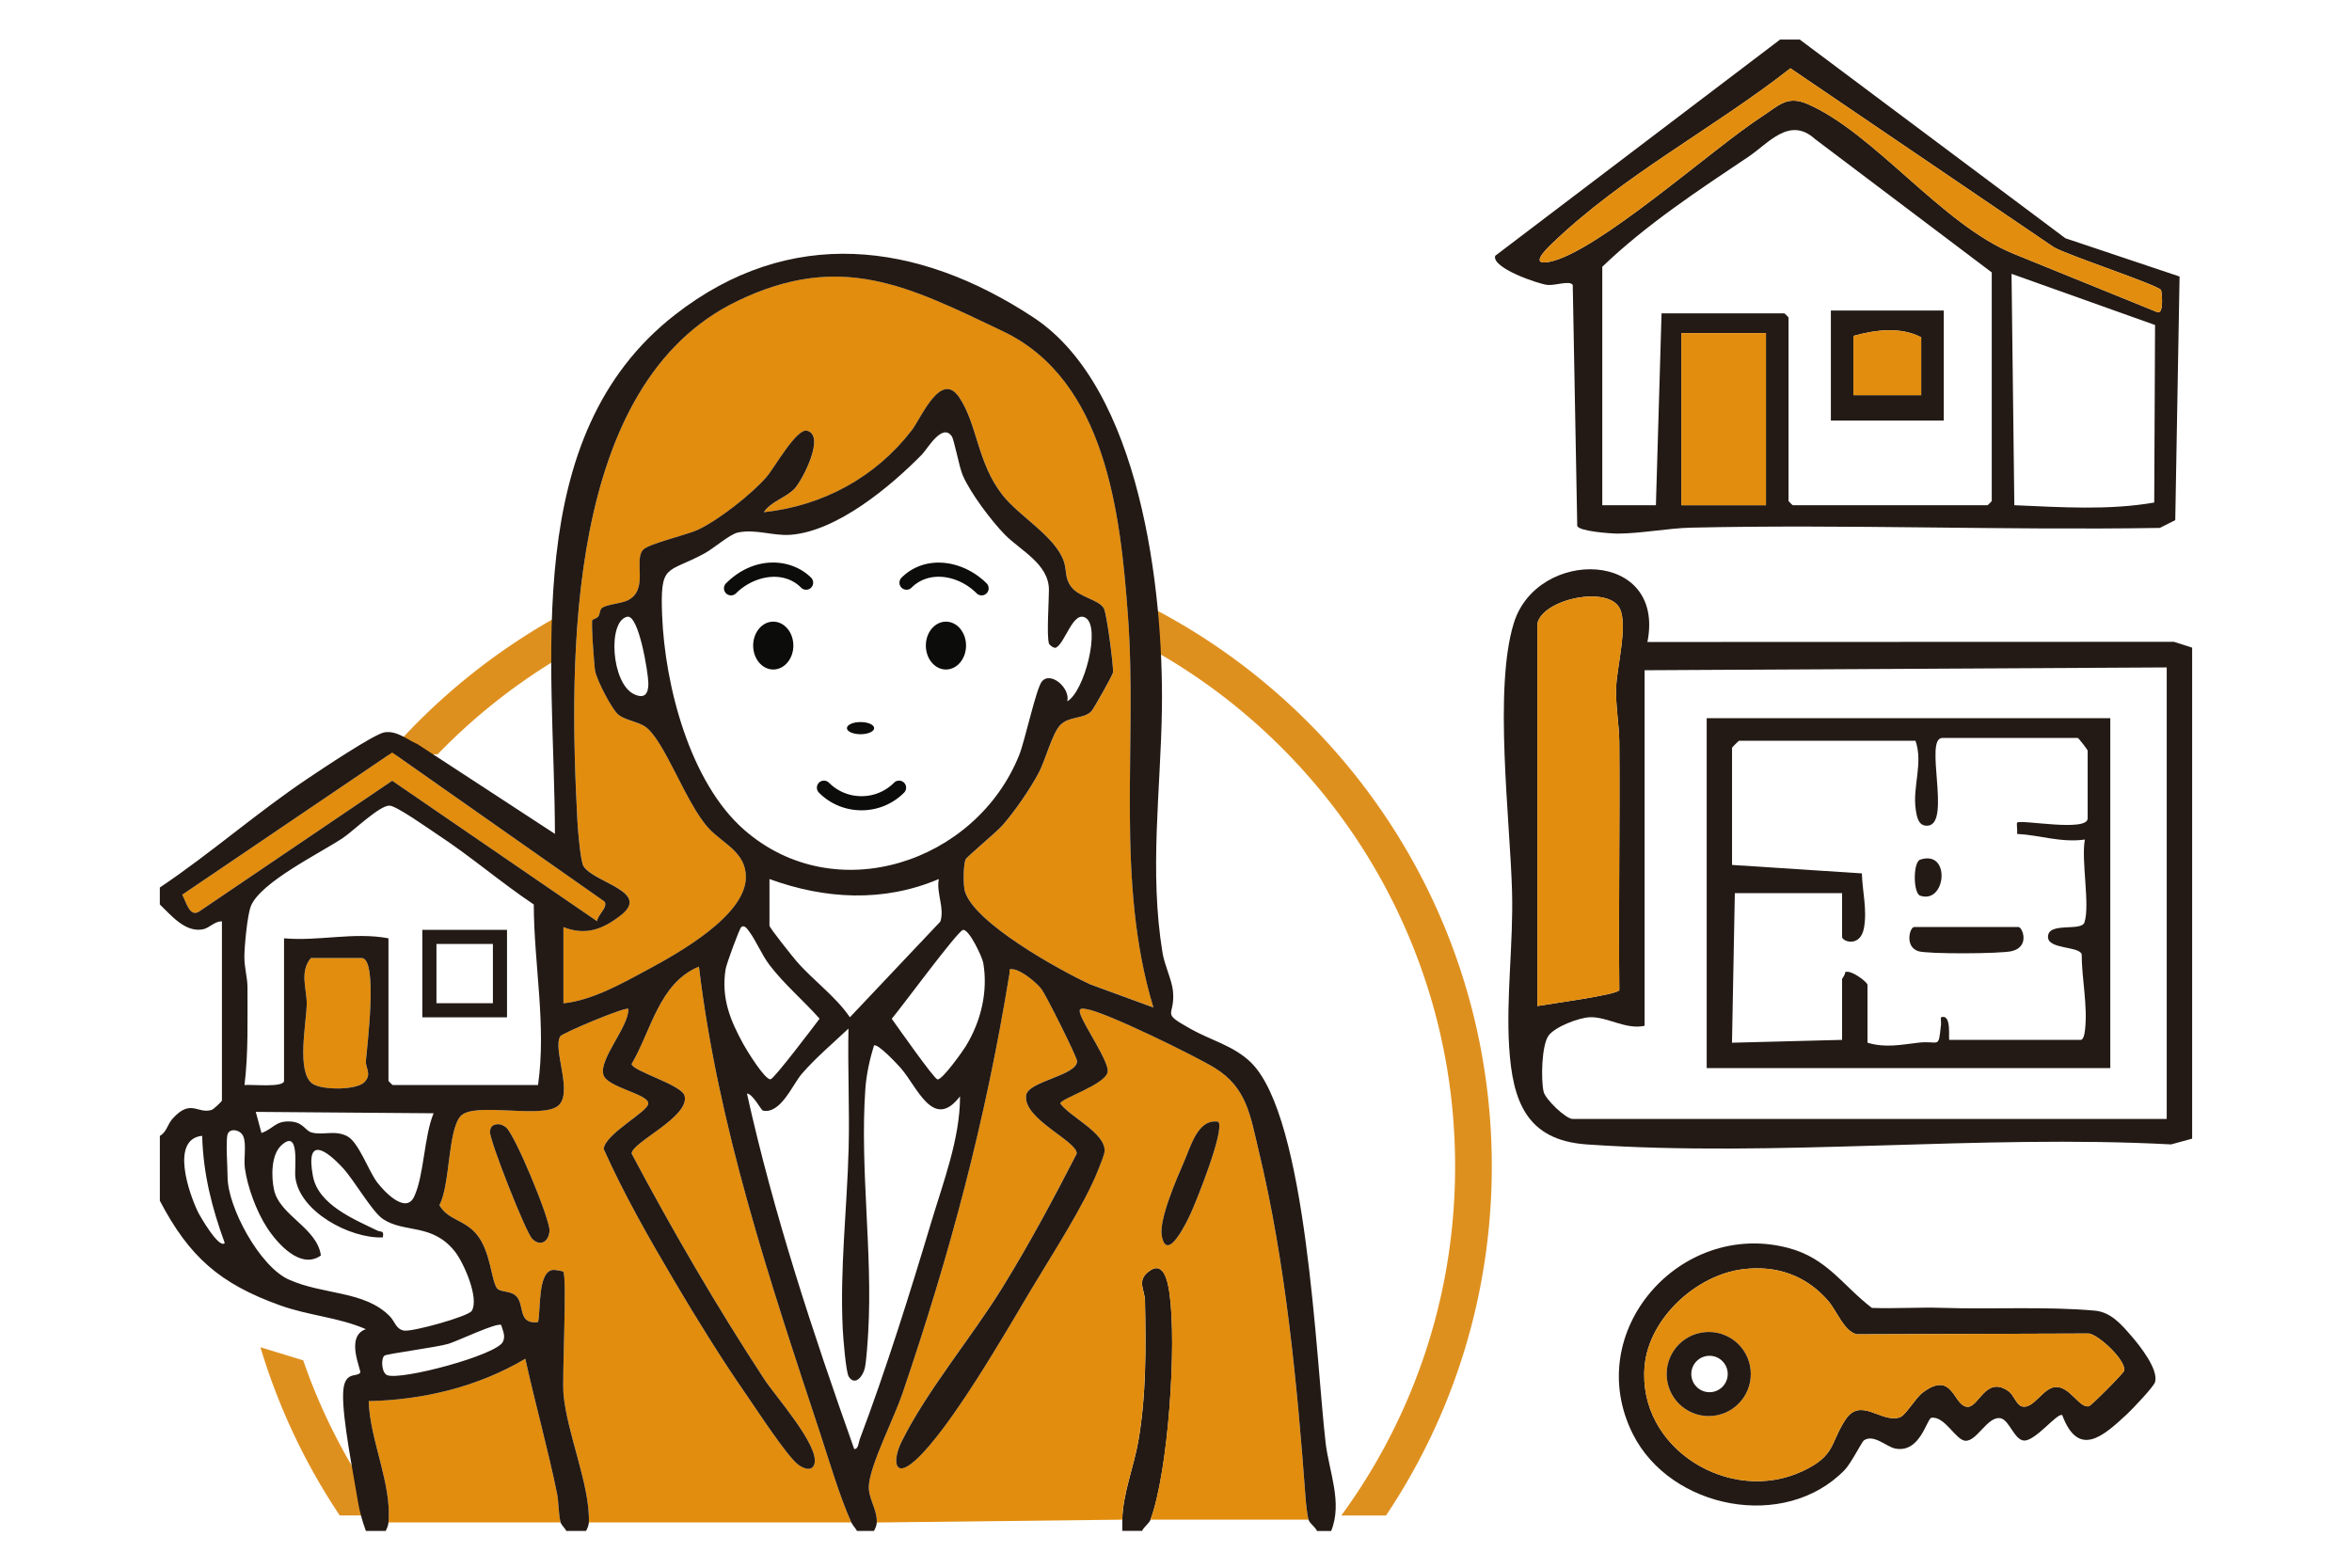 <svg id="_レイヤー_2" data-name="レイヤー 2" xmlns="http://www.w3.org/2000/svg" viewBox="0 0 900 600"><defs><style>.cls-1{fill:#e28d0e}.cls-4{fill:#0c0c0b}.cls-5{fill:#231a15}</style></defs><g id="_レイヤー_1-2" data-name="レイヤー 1"><path fill="#fff" d="M0 0h900v600H0z"/><path d="M116.02 520.64l-16.37-5.02A239.747 239.747 0 00130 580h17.11a225.59 225.59 0 01-25.74-45.4c-1.95-4.61-3.72-9.27-5.35-13.97zm324.84-287.98v15.94c18.1 10.13 34.71 22.7 49.57 37.56 20.82 20.82 37.16 45.05 48.57 72.04 11.81 27.93 17.8 57.61 17.8 88.21s-5.99 60.28-17.8 88.21a225.865 225.865 0 01-25.74 45.4h17.11c25.56-38.22 40.47-84.17 40.47-133.6 0-93.01-52.77-173.68-129.99-213.75zm-292.61 56.23l19.22-.2c.82-.85 1.64-1.7 2.48-2.54 13.5-13.5 28.45-25.11 44.65-34.73v-16.15c-25.21 13.83-47.66 32.04-66.35 53.61z" fill="#de901f"/><g id="a8t01O"><path class="cls-1" d="M215.61 354.8c8.42 3.33 14.99.92 21.95-4.51 11.64-9.09-10.25-12.43-14.27-18.82-1.16-1.84-2.15-13.92-2.32-17.12-3.32-62.55-4.64-167.43 61.2-199.17 39.67-19.13 65.48-5.63 101.58 11.56 39.48 18.8 44.98 69.87 47.86 108.74 3.71 50.07-4.99 101.49 9.75 150.09l-24.5-8.98c-11.48-5.31-44.16-23.38-47.64-35.52-.64-2.25-.63-10.09.32-12.17.45-.99 11.7-10.31 14.04-12.96 4.73-5.36 10.78-14.15 14.08-20.48 2.34-4.51 5.04-14.76 8.03-17.89 3.41-3.58 8.89-2.23 11.95-5.33.8-.81 8.27-14.07 8.3-14.92.12-2.86-2.4-22.55-3.54-24.49-1.98-3.36-9.33-4.2-12.39-8.13-2.73-3.52-1.64-6.24-2.97-9.99-3.37-9.51-16.95-17.02-23.39-25.21-9.69-12.32-9.58-27-16.58-37.42-7.03-10.47-14.59 7.97-18.15 12.59-13.82 17.97-33.98 28.94-56.63 31.38 2.71-4.13 8.82-5.72 11.9-9.15 2.93-3.27 11.79-20.27 4.64-22.04-4.03-1-12.45 14.18-15.48 17.68-5.72 6.59-18.34 16.52-26.23 20.21-4.32 2.02-18.76 5.31-20.98 7.64-3.82 4.01 2.35 15.37-5.98 19.41-2.46 1.2-8.08 1.54-9.79 2.91-.97.78-.7 2.27-1.38 3.2-.63.87-2.07 1.05-2.31 1.45-.52.83.72 17.55 1.07 19.49.61 3.34 6.4 14.82 9.08 16.84s6.88 2.45 9.79 4.25c7.42 4.57 15.67 29.45 24.61 39.11 5.49 5.94 14.25 9.09 14.2 18.71-.08 14.78-26.13 29.19-37.76 35.47-9.68 5.23-21.17 11.69-32.05 12.77v-29.16z"/><path class="cls-5" d="M429.45 581.6c.22-10.03 4.42-20.16 6.14-30.04 3.06-17.59 2.91-35.82 2.55-53.7-.08-4.16-3.03-7.4.96-10.85 6.09-5.26 7.75 3.32 8.42 7.95 2.82 19.66-.42 68.11-7.26 86.64-.57 1.53-2.54 2.74-3.24 4.32h-7.56c.02-1.44-.03-2.88 0-4.32z"/><path class="cls-1" d="M335.49 582.68c.24-5.14-3.4-9.21-3.02-14.27.59-7.99 9.74-25.97 12.76-34.85 18.5-54.39 31.76-104.12 41.04-160.94.22-1.36-.7-1.97 1.6-1.64 3.09.44 8.84 5.11 10.72 7.65 1.68 2.27 13.58 25.97 13.55 27.5-.09 5.5-18.63 7.65-19.48 12.96-1.46 9.14 19.77 17.67 19.33 22.45-8.95 17.42-18.24 34.75-28.54 51.41C371.67 512 354.71 532.14 345 551.7c-3.54 7.13-2.98 14.53 5.13 7.29 13.41-11.98 34.59-48.95 44.53-65.62 7.72-12.95 20.3-32.26 25.58-45.7.66-1.69 2.39-5.78 2.44-7.19.24-6.93-13.2-13-16.98-18.17.02-1.82 17.16-7.15 18.12-12.02.76-3.87-9.26-17.95-10.56-22.56-.65-2.31 1.42-1.69 2.59-1.51 7.21 1.08 41.41 17.86 48.87 22.42 12.41 7.59 13.69 18.35 16.9 31.7 10.34 42.9 14.74 89.34 17.97 133.22.14 1.86.64 6.53 1.12 8.06h-60.48c6.84-18.52 10.08-66.98 7.26-86.64-.66-4.63-2.33-13.22-8.42-7.95-3.99 3.45-1.04 6.68-.96 10.85.36 17.88.51 36.11-2.55 53.7-1.72 9.88-5.92 20.01-6.14 30.04l-93.96 1.08zm130.67-153.37c-7.82-1.27-10.52 9.48-13.14 15.47-2.77 6.31-9.62 22.08-8.45 28.26 2.01 10.64 9.77-5.81 10.99-8.44 2.15-4.65 13.37-32.51 10.61-35.29zM325.77 582.68H225.33c.54-14.05-8.41-34.21-9.7-49.16-.58-6.71 1.44-45.11-.11-46.87-.14-.15-3.08-.67-3.73-.64-6.15.3-4.81 15.37-5.9 19.99-7.77.92-5.15-6.24-8.12-9.7-2.12-2.48-6.29-1.59-7.56-3.24-2.26-2.95-2.4-13.91-7.64-20.44-4.78-5.96-11.05-5.52-14.44-11.39 4.15-7.52 3.19-28.5 8.09-34.03 5.03-5.68 30.55 1.09 37.17-3.87 6.28-4.72-2.14-21.98 1.05-26.77.78-1.17 25.01-11.42 26-10.43.3 6.63-11.26 19.14-9.57 25.15 1.4 4.96 17.2 7.32 17.2 11.02 0 3.21-16.43 11.47-17.07 17.43 7.67 17.17 17.31 34.1 26.95 50.4 8.64 14.61 17.97 29.71 27.63 43.65 3.94 5.69 15.38 23.27 19.75 26.69 1.91 1.49 5.31 2.95 6.29-.1 2.19-6.81-14.97-26.11-19.11-32.43-18.27-27.92-35.14-56.92-50.79-86.39-.39-4.19 22.56-14.14 20.21-22.26-1.21-4.18-20.02-9.4-20.24-12.08 7.57-12.91 10.51-30.96 25.76-37.28 7.3 61.05 26.97 119.87 46.16 177.95 3.63 11 7.51 24.43 12.17 34.81zm-136.49-152.2c-1.22.4-1.7 1.4-1.79 2.62-.25 3.19 13.7 38.63 16.2 41.08 3.32 3.25 6.49.73 6.59-3.24.11-4.46-13.3-37.01-16.73-39.53-1.32-.97-2.66-1.45-4.26-.92z"/><path class="cls-1" d="M148.65 582.68c1.37-14.69-7.13-31.54-7.56-46.44 20.96-.44 41.89-5.52 59.93-16.21 3.77 17.21 8.61 34.32 12.14 51.6.68 3.31.5 7.89 1.37 11.05h-65.88z"/><path class="cls-5" d="M466.16 429.31c2.76 2.78-8.45 30.64-10.61 35.29-1.22 2.64-8.98 19.09-10.99 8.44-1.17-6.18 5.69-21.95 8.45-28.26 2.63-5.99 5.32-16.74 13.14-15.47zM189.28 430.48c1.61-.52 2.95-.04 4.26.92 3.43 2.52 16.85 35.07 16.73 39.53-.1 3.98-3.28 6.49-6.59 3.24-2.49-2.44-16.44-37.89-16.2-41.08.09-1.21.57-2.22 1.79-2.62z"/><g><path class="cls-1" d="M228.47 352.58l-78.41-53.77-73.83 50.02c-3.66 2.42-4.96-3.59-6.5-6.4l80.33-54.42 81.26 57.06c1.39 2.2-2.62 4.99-2.86 7.5zM118.95 366.68h19.44c6.43 0 1.93 34.94 1.62 39.42-.18 2.65 2.38 5.07-.57 8.08-3.06 3.12-16.35 3.11-19.93.54-6.09-4.38-2.33-22.84-2.14-30.27.14-5.64-2.9-12.46 1.57-17.76z"/><path class="cls-5" d="M161.61 355.88v33.48h32.4v-33.48h-32.4zm27 28.08h-21.6v-22.68h21.6v22.68z"/></g><g><path class="cls-5" d="M688.71 15.16l101.63 76.03 43.68 14.64-1.65 93.24-5.91 2.98c-59.74.96-119.65-1.44-179.37-.1-8.75.2-19.29 2.26-28.04 2.27-2.9 0-14.85-.9-15.51-2.92l-1.72-92.24c-1.19-1.84-6.6.29-9.65-.01-3.48-.34-21.45-6.49-20.03-11.14l109.01-82.76h7.56zM826.92 111c-1.25-1.95-35.98-13.39-41.06-16.41L685.11 26.14c-29.8 23.33-64.08 40.91-91.45 67.3-2.14 2.06-8.5 8.33-.78 6.78 18.45-3.69 62.62-43.55 81.45-55.71 6.23-4.02 9.47-8.11 17.29-4.72 25.45 11.01 51.46 46.12 78.79 57.29l55.08 22.39c2.72 1.01 1.68-8.09 1.43-8.47zm-191.13 8.92h46.98c.11 0 1.62 1.51 1.62 1.62v70.2c0 .11 1.51 1.62 1.62 1.62h74.52c.11 0 1.62-1.51 1.62-1.62v-87.48l-67.7-51.1c-9.66-8.75-17.8 1.72-25.26 6.73-19.37 12.99-39.22 26.02-56.07 42.21v91.26h20.52l2.16-73.44zm188.85 4.47l-54.92-19.59 1.07 88.56c17.89.77 36.06 2.01 53.53-1.02l.32-67.96zm-148.89 3.09h-32.4v65.88h32.4v-65.88z"/><path class="cls-1" d="M826.92 111c.25.38 1.28 9.49-1.43 8.47l-55.08-22.39c-27.33-11.17-53.34-46.27-78.79-57.29-7.82-3.39-11.07.7-17.29 4.72-18.84 12.17-63 52.02-81.45 55.71-7.72 1.55-1.36-4.72.78-6.78 27.37-26.4 61.65-43.97 91.45-67.3l100.75 68.45c5.08 3.02 39.81 14.47 41.06 16.41zM643.35 127.48h32.4v65.88h-32.4z"/><path class="cls-5" d="M743.79 118.84v42.12h-43.2v-42.12h43.2zm-8.64 32.4V129.1c-7.72-4.1-17.57-2.91-25.92-.54v22.68h25.92z"/><path class="cls-1" d="M735.15 151.24h-25.92v-22.68c8.35-2.37 18.2-3.56 25.92.54v22.14z"/><g><path class="cls-5" d="M838.83 435.8l-8.06 2.2c-73.02-3.92-151.24 5.06-223.65 0-23.07-1.61-28.35-16.64-29.64-37.32-1.19-19.07 1.65-39.79 1.11-59.43-.74-27.5-7.12-77.88.71-102.88 9.01-28.77 58.11-28.09 51.09 7.34l201.49-.07 6.95 2.24V435.8zM588.27 238.7v146.34c4.11-.75 30.95-4.33 31.36-6.12-.3-31.63.23-63.28 0-94.91-.05-6.88-1.55-14.01-1.17-21.6.38-7.45 4.39-23 1.41-29.4-4.22-9.07-29.54-3.86-31.61 5.69zm240.84 16.74l-199.8 1.08V392.6c-7.23 1.6-14.27-3.55-21.01-3.27-4.13.17-13.26 3.61-15.74 7.03-2.7 3.74-2.92 16.93-1.91 21.4.69 3.06 8.57 10.49 11.11 10.49H829.1v-172.8zM789.14 541.64c-1.74-1.24-10.1 9.8-14.58 9.7-3.68-.09-5.66-7.67-8.84-8.48-5.1-1.29-9.2 8.99-13.76 8.55-3.68-.36-7.74-9.44-12.87-8.79-1.82.29-4.29 13.7-13.92 11.77-3.32-.67-8.17-5.64-11.93-3.13-.78.52-4.91 8.8-7.35 11.32-22.9 23.6-66.68 14.96-81.07-13.73-19.68-39.25 18.18-82.04 59.37-71.25 15.02 3.94 20.79 14.32 32.1 22.98 8.99.32 18.04-.32 27.02-.02 18.78.62 39.9-.62 58.33 1.07 6.09.56 10.1 5.25 14 9.76 3.18 3.67 10.42 12.79 8.99 17.6-.52 1.76-8.65 10.31-10.61 12.13-9.01 8.41-18.65 17.2-24.88.53zm-122.26-55.86c-17.8 2.23-35.86 18.71-37.55 36.96-2.94 31.65 32.78 53.52 60.7 40.18 12.45-5.95 10.19-10.47 16.11-19.53 5.82-8.91 13.56 1.22 20.68-.88 2.41-.71 5.94-7.28 8.88-9.51 11.8-8.92 11.7 5.43 17.27 5.43 4.33 0 6.96-12.11 15.64-5.95 1.98 1.41 2.98 5.24 5.09 5.79 4.48 1.16 7.99-7.11 12.83-7.42 5.46-.36 9.11 8.09 12.73 7.38.94-.18 13.27-12.63 13.51-13.56.99-3.82-9.53-13.68-13.42-14.29l-88.84.3c-4.95-1.18-7.52-8.81-10.97-12.81-8.48-9.8-19.84-13.7-32.66-12.09z"/><path class="cls-1" d="M588.27 238.7c2.07-9.54 27.39-14.75 31.61-5.69 2.98 6.4-1.03 21.95-1.41 29.4-.38 7.59 1.12 14.72 1.17 21.6.23 31.63-.3 63.28 0 94.91-.41 1.79-27.25 5.37-31.36 6.12V238.7zM666.88 485.78c12.81-1.61 24.18 2.29 32.66 12.09 3.46 4 6.03 11.63 10.97 12.81l88.84-.3c3.88.62 14.41 10.47 13.42 14.29-.24.93-12.57 13.37-13.51 13.56-3.62.71-7.27-7.74-12.73-7.38-4.84.32-8.35 8.59-12.83 7.42-2.11-.55-3.1-4.38-5.09-5.79-8.68-6.16-11.32 5.96-15.64 5.95-5.57 0-5.48-14.35-17.27-5.43-2.95 2.23-6.47 8.8-8.88 9.51-7.12 2.11-14.86-8.03-20.68.88-5.92 9.06-3.66 13.58-16.11 19.53-27.92 13.34-63.64-8.53-60.7-40.18 1.7-18.25 19.75-34.73 37.55-36.96zm3.07 40.1c0-8.89-7.21-16.1-16.1-16.1s-16.1 7.21-16.1 16.1 7.21 16.1 16.1 16.1 16.1-7.21 16.1-16.1z"/><path class="cls-5" d="M669.95 525.88c0 8.89-7.21 16.1-16.1 16.1s-16.1-7.21-16.1-16.1 7.21-16.1 16.1-16.1 16.1 7.21 16.1 16.1zm-8.83-.01c0-3.85-3.12-6.97-6.97-6.97s-6.97 3.12-6.97 6.97 3.12 6.97 6.97 6.97 6.97-3.12 6.97-6.97zM653.07 274.88h154.44V408.8H653.07V274.88zm89.64 117.72c.11-1.06-.08-2.17 0-3.23 4.34-1.63 2.69 8.63 3.23 8.63h50.22c1.18 0 1.55-2.64 1.67-3.72 1.1-9.38-1.26-19.67-1.27-29.08-1.06-3.14-12.9-1.8-12.89-6.62.01-5.91 12.76-1.91 13.95-5.55 2.2-6.71-1.33-23.79.16-31.71-9.26 1.28-17.14-1.71-25.93-2.16.18-1.05-.26-4.03 0-4.31 1.29-1.35 27 3.73 27-1.63V287.3c0-.31-3.47-4.86-3.78-4.86h-51.84c-7.06 0 3.43 32.59-5.42 33.55-3.66.4-4.3-3.15-4.74-6.11-1.31-8.86 2.92-17.7-.1-26.36h-67.5c-.19 0-2.7 2.51-2.7 2.7v44.82l49.68 3.23c.2 6.94 2.06 13.83.82 20.81-1.37 7.72-8.39 5.29-8.39 3.49v-16.74h-41.04l-1.09 57.25 42.13-1.09v-23.22c0-.38 1.29-1.68 1.14-2.66 2.08-1.2 8.58 3.76 8.58 4.82v22.14c6.86 2.07 12.7.79 19.44 0 8.04-.94 7.68 2.67 8.64-6.48z"/><path class="cls-5" d="M732.45 354.8h39.96c1.41 0 4.52 7.52-2.64 9.24-4.19 1.01-32.17 1.17-35.76 0-5.27-1.73-3.22-9.23-1.57-9.23zM734.76 329.02c11.82-3.96 9.98 17.14 0 13.78-2.72-.92-2.77-12.85 0-13.78z"/></g></g></g><ellipse class="cls-4" cx="295.89" cy="247.08" rx="7.69" ry="9.16"/><ellipse class="cls-4" cx="361.97" cy="247.08" rx="7.69" ry="9.16"/><path class="cls-4" d="M279.73 227.87c-.69 0-1.38-.26-1.91-.79a2.71 2.71 0 010-3.82c10.86-10.86 25.08-9.63 32.55-2.16 1.05 1.05 1.05 2.76 0 3.82s-2.76 1.05-3.82 0c-7.03-7.03-18.4-4.35-24.91 2.16-.53.53-1.22.79-1.91.79zM329.65 310.12c-6.15 0-11.93-2.39-16.27-6.74a2.71 2.71 0 010-3.82 2.71 2.71 0 013.82 0c3.33 3.33 7.75 5.16 12.46 5.16s9.13-1.83 12.46-5.16a2.71 2.71 0 013.82 0 2.71 2.71 0 010 3.82 22.86 22.86 0 01-16.27 6.74zM375.62 227.87c-.69 0-1.38-.26-1.91-.79-3.5-3.5-8.14-5.78-12.74-6.25-4.72-.49-9.05.96-12.18 4.09-1.05 1.05-2.76 1.05-3.82 0s-1.05-2.76 0-3.82c4.3-4.3 10.18-6.31 16.55-5.65 5.81.6 11.64 3.45 16 7.81a2.71 2.71 0 010 3.82c-.53.53-1.22.79-1.91.79z"/><ellipse class="cls-4" cx="329.29" cy="278.68" rx="5.21" ry="2.33"/><path class="cls-5" d="M507.22 551.88c-3.68-31.49-7.05-124.28-28.59-145.29-6.45-6.3-15.34-8.48-22.91-12.73-12.1-6.78-5.87-4.41-6.89-14.65-.4-4.04-3.21-9.87-3.97-14.45-5.17-31.34-.69-62.24-.25-93.62.63-45.15-8.14-122.64-49.16-149.65-44.5-29.3-93.4-35.16-137.16-1.02-59.6 46.5-46.1 132.2-45.94 198.68l-52.58-34.34c-4.01-1.76-7.99-5.29-12.67-4.52-3.93.64-24.28 14.28-29.04 17.47-19.59 13.11-37.34 28.79-56.9 41.92v6.48c4.3 4.12 9.72 10.82 16.47 9.52 2.57-.5 4.48-3.16 7.29-3.04v68.58c0 .29-3.15 3.36-4.02 3.61-5.39 1.55-7.95-4.43-14.91 3.38-1.93 2.16-2.25 5.13-4.82 6.52v24.84c11.29 21.56 23.06 31.76 45.88 39.98 11.3 4.07 22.35 4.55 32.94 9.16-8.11 2.81-1.54 15.85-2.16 16.68-1.43 1.9-6.32-.98-6.54 8.15-.24 9.73 3.91 30.27 5.63 40.9.65 4 1.7 7.71 3.09 11.49h7.56c.57-1 .97-2.09 1.08-3.24 1.37-14.69-7.13-31.54-7.56-46.44 20.96-.44 41.89-5.52 59.93-16.21 3.77 17.21 8.61 34.32 12.14 51.6.68 3.31.5 7.89 1.37 11.05.26.96 1.69 2.2 2.16 3.24h7.56c.53-.98 1.04-2.12 1.08-3.24.54-14.05-8.41-34.21-9.7-49.16-.58-6.71 1.44-45.11-.11-46.87-.14-.15-3.08-.67-3.73-.64-6.15.3-4.81 15.37-5.9 19.99-7.77.92-5.15-6.24-8.12-9.7-2.12-2.48-6.29-1.59-7.56-3.24-2.26-2.95-2.4-13.91-7.64-20.44-4.78-5.96-11.05-5.52-14.44-11.39 4.15-7.52 3.19-28.5 8.09-34.03 5.03-5.68 30.55 1.09 37.17-3.87 6.28-4.72-2.14-21.98 1.05-26.77.78-1.17 25.01-11.42 26-10.43.3 6.63-11.26 19.14-9.57 25.15 1.4 4.96 17.2 7.32 17.2 11.02 0 3.21-16.43 11.47-17.07 17.43 7.67 17.17 17.31 34.1 26.95 50.4 8.64 14.61 17.97 29.71 27.63 43.65 3.94 5.69 15.38 23.27 19.75 26.69 1.91 1.49 5.31 2.95 6.29-.1 2.19-6.81-14.97-26.11-19.11-32.43-18.27-27.92-35.14-56.92-50.79-86.39-.39-4.19 22.56-14.14 20.21-22.26-1.21-4.18-20.02-9.4-20.24-12.08 7.57-12.91 10.51-30.96 25.76-37.28 7.3 61.05 26.97 119.87 46.16 177.95 3.63 11 7.51 24.43 12.17 34.81.5 1.12 1.58 2.13 2.16 3.24h6.48c.54-.99 1.03-2.09 1.08-3.24.24-5.14-3.4-9.21-3.02-14.27.59-7.99 9.74-25.97 12.76-34.85 18.5-54.39 31.76-104.12 41.04-160.94.22-1.36-.7-1.97 1.6-1.64 3.09.44 8.84 5.11 10.72 7.65 1.68 2.27 13.58 25.97 13.55 27.5-.09 5.5-18.63 7.65-19.48 12.96-1.46 9.14 19.77 17.67 19.33 22.45-8.95 17.42-18.24 34.75-28.54 51.41-11.78 19.05-28.74 39.19-38.45 58.75-3.54 7.13-2.98 14.53 5.13 7.29 13.41-11.98 34.59-48.95 44.53-65.62 7.72-12.95 20.3-32.26 25.58-45.7.66-1.69 2.39-5.78 2.44-7.19.24-6.93-13.2-13-16.98-18.17.02-1.82 17.16-7.15 18.12-12.02.76-3.87-9.26-17.95-10.56-22.56-.65-2.31 1.42-1.69 2.59-1.51 7.21 1.08 41.41 17.86 48.87 22.42 12.41 7.59 13.69 18.35 16.9 31.7 10.34 42.89 14.74 89.34 17.97 133.22.14 1.86.64 6.53 1.12 8.06.46 1.48 2.59 2.76 3.24 4.32h5.4c4.47-10.91-.81-22.6-2.15-34.03zM75.76 463.86c-3.58-7.38-10.59-27.89 1.6-29.15.41 14.61 3.7 27.47 8.64 41.04-2.2 2.38-9.54-10.44-10.24-11.89zm116.02 43.26c.63 2.23 1.76 4.14.66 6.43-2.47 5.1-38.43 14.71-44.18 12.81-2.28-.75-2.59-6.48-1.13-7.53 1.01-.73 19.98-3.16 24.44-4.5 3.38-1.01 18.66-8.31 20.21-7.21zm-17.73-28.15c3.38 4.26 9.4 17.86 6.47 22.73-1.29 2.15-22.67 8.07-25.88 7.56-3.13-.5-3.52-3.48-5.44-5.44-9.72-9.96-25.46-8.1-38.78-14.14-11.08-5.03-23.34-27.69-23.34-39.3 0-3.7-.76-13.58 0-16.2.71-2.47 4.73-1.94 5.93.55 1.4 2.92.19 8.62.68 12.28.99 7.31 4.45 16.64 8.48 22.84 3.98 6.12 12.87 16.2 20.62 10.66-1.44-10.62-15.85-15.29-17.95-25.21-1.04-4.91-1.14-13.18 2.72-16.84 7.29-6.89 5.06 8.34 5.44 11.92 1.4 13.32 20.99 23.74 33.48 23.21.54-2.87-.61-1.88-2.16-2.64-8.73-4.26-22.53-9.82-24.58-20.82-2.89-15.46 4.92-10.25 11.6-2.96 4.18 4.56 11.08 16.64 15.18 19.38 8.27 5.52 18.84 1.48 27.53 12.43zm-55.1-112.29h19.44c6.43 0 1.93 34.94 1.62 39.42-.18 2.65 2.38 5.07-.57 8.08-3.06 3.12-16.35 3.11-19.93.54-6.09-4.38-2.33-22.84-2.14-30.27.14-5.64-2.9-12.46 1.57-17.76zm46.97 59.4c-3.7 8.89-3.62 23.82-7.46 31.94-3.24 6.84-11.53-2.08-14.13-5.49-3.34-4.39-7.08-15.4-11.48-17.68-4.82-2.49-9.34-.18-13.68-1.44-2.42-.71-3.11-3.81-7.8-4.16-5.97-.44-6.55 2.68-11.31 4.38l-2.19-8.08 68.05.53zm39.97-10.8h-55.62c-.11 0-1.62-1.51-1.62-1.62v-54.54c-13.26-2.5-26.55 1.19-39.96 0v54.54c0 2.71-12.59 1.31-15.13 1.62 1.51-12.37 1.1-24.83 1.14-37.31.01-3.93-1.22-7.54-1.19-11.86.03-4.09 1.11-15.66 2.44-19.18 3.5-9.21 26.62-20.43 35.31-26.25 3.89-2.6 14.08-12.54 17.83-12.34 2.76.15 14.98 8.87 18.25 11.02 12.74 8.35 24.26 18.34 36.91 26.81.07 23.05 4.88 46.2 1.63 69.11zm-55.82-116.47l-73.83 50.02c-3.67 2.42-4.96-3.59-6.5-6.4l80.33-54.42 81.26 57.06c1.39 2.2-2.62 4.99-2.86 7.5l-78.41-53.77zm127.58 72.13c.32-2.03 5.32-15.62 6.01-16.14 1.3-.98 2.42.94 3.06 1.78 2.59 3.43 4.71 8.78 7.75 12.77 5.53 7.28 13.09 13.68 19.15 20.53-2.25 2.97-17.28 22.88-18.74 23.19-2.07.44-9.08-10.98-10.34-13.27-5.16-9.34-8.63-17.86-6.89-28.86zm123.72-124.68c.17.58 1.76 1.93 2.69 1.62 3.6-1.85 6.57-14.38 11.39-11.39 5.83 3.62-.55 28.34-7.06 31.91 1.26-4.99-6.38-11.68-9.73-7.56-2.17 2.66-6.5 22.72-8.64 28.08-16.49 41.2-70.39 59.24-105.3 28.65-20.78-18.22-30.31-55.27-31.36-82.04-.8-20.32 1.81-15.85 16.3-23.77 3.44-1.88 9.53-7.23 12.6-7.92 6.68-1.5 13.59 1.36 20.28.84 17.8-1.37 38.23-18.49 50.26-30.74 2.11-2.15 7.63-12.07 11.33-7.06 1.05 1.42 2.81 11.7 4.3 15.13 2.94 6.74 10.95 17.41 16.17 22.71 5.86 5.95 16.77 11.12 16.77 21.03 0 4.52-.91 17.33 0 20.52zM359.84 352.7l-34.62 36.64c-5.64-8.22-14.13-14.13-20.53-21.57-1.38-1.61-10.25-12.66-10.25-13.51v-17.82c21.31 7.75 43.62 8.99 64.79 0-1.01 5.47 2.3 10.99.6 16.26zm-3.55 115.24c-8.06 26.94-17.38 56.65-27.29 82.87-.47 1.24-.53 3.92-2.14 3.77-15.84-44.63-30.77-89.75-41.04-136.07 2.35.2 5.38 6.39 6.12 6.55 6.8 1.42 11.33-10 14.91-14.12 5.35-6.16 11.89-11.67 17.82-17.27-.32 15.28.45 30.66.06 45.94-.6 23-3.4 46.03-2.25 69.12.17 3.35 1.21 16.53 2.32 18.2 2.46 3.7 5.47-.32 6.13-3.35.62-2.82 1.1-10.43 1.3-13.82 1.75-30.35-3.23-62.43-1.11-92.91.38-5.52 1.67-11.42 3.3-16.69 1.37-1.02 8.99 7.18 10.26 8.62 6.31 7.18 12.46 24.19 22.67 10.82.07 15.98-6.43 32.89-11.06 48.34zm13.35-67.64c-1.29 2.11-9.21 13.25-10.93 12.82-1.41-.35-15.37-20.25-17.48-23.21 3.46-4.01 25.12-33.52 27.25-33.99 2.28-.49 7.38 10.34 7.77 12.64 1.87 11-.91 22.39-6.62 31.74zm47.2-23.72c-11.48-5.31-44.16-23.38-47.64-35.52-.64-2.25-.63-10.09.32-12.17.45-.99 11.7-10.31 14.04-12.96 4.73-5.36 10.78-14.15 14.08-20.48 2.34-4.51 5.04-14.76 8.03-17.89 3.41-3.58 8.89-2.23 11.95-5.33.8-.81 8.27-14.07 8.3-14.92.12-2.86-2.4-22.55-3.54-24.49-1.98-3.36-9.33-4.2-12.39-8.13-2.73-3.52-1.64-6.24-2.97-9.99-3.37-9.51-16.95-17.02-23.39-25.21-9.69-12.32-9.58-27-16.58-37.42-7.03-10.47-14.59 7.97-18.15 12.59-13.82 17.97-33.98 28.94-56.63 31.38 2.71-4.13 8.82-5.72 11.9-9.15 2.93-3.27 11.79-20.27 4.64-22.04-4.03-1-12.45 14.18-15.48 17.68-5.72 6.59-18.34 16.52-26.23 20.21-4.32 2.02-18.76 5.31-20.98 7.64-3.82 4.01 2.35 15.37-5.98 19.41-2.46 1.2-8.08 1.54-9.79 2.91-.97.78-.7 2.27-1.38 3.2-.63.87-2.07 1.05-2.31 1.45-.52.83.72 17.55 1.07 19.49.61 3.34 6.4 14.82 9.08 16.84 2.6 1.96 6.88 2.45 9.79 4.25 7.42 4.57 15.67 29.45 24.61 39.11 5.49 5.94 14.25 9.09 14.2 18.71-.08 14.78-26.13 29.19-37.76 35.47-9.68 5.23-21.17 11.69-32.05 12.77v-29.16c8.42 3.33 14.99.92 21.95-4.51 11.64-9.09-10.25-12.43-14.27-18.82-1.16-1.84-2.15-13.92-2.32-17.12-3.32-62.55-4.64-167.43 61.2-199.17 39.67-19.13 65.48-5.63 101.58 11.56 39.48 18.8 44.98 69.87 47.86 108.74 3.71 50.07-4.99 101.49 9.75 150.09l-24.5-8.98zM248.1 261.38c.04 4.07-1.33 6.26-5.48 4.31-8.74-4.12-10.19-28.07-2.6-29.64 4.43-.92 8.03 21.55 8.07 25.33z"/></g></svg>
